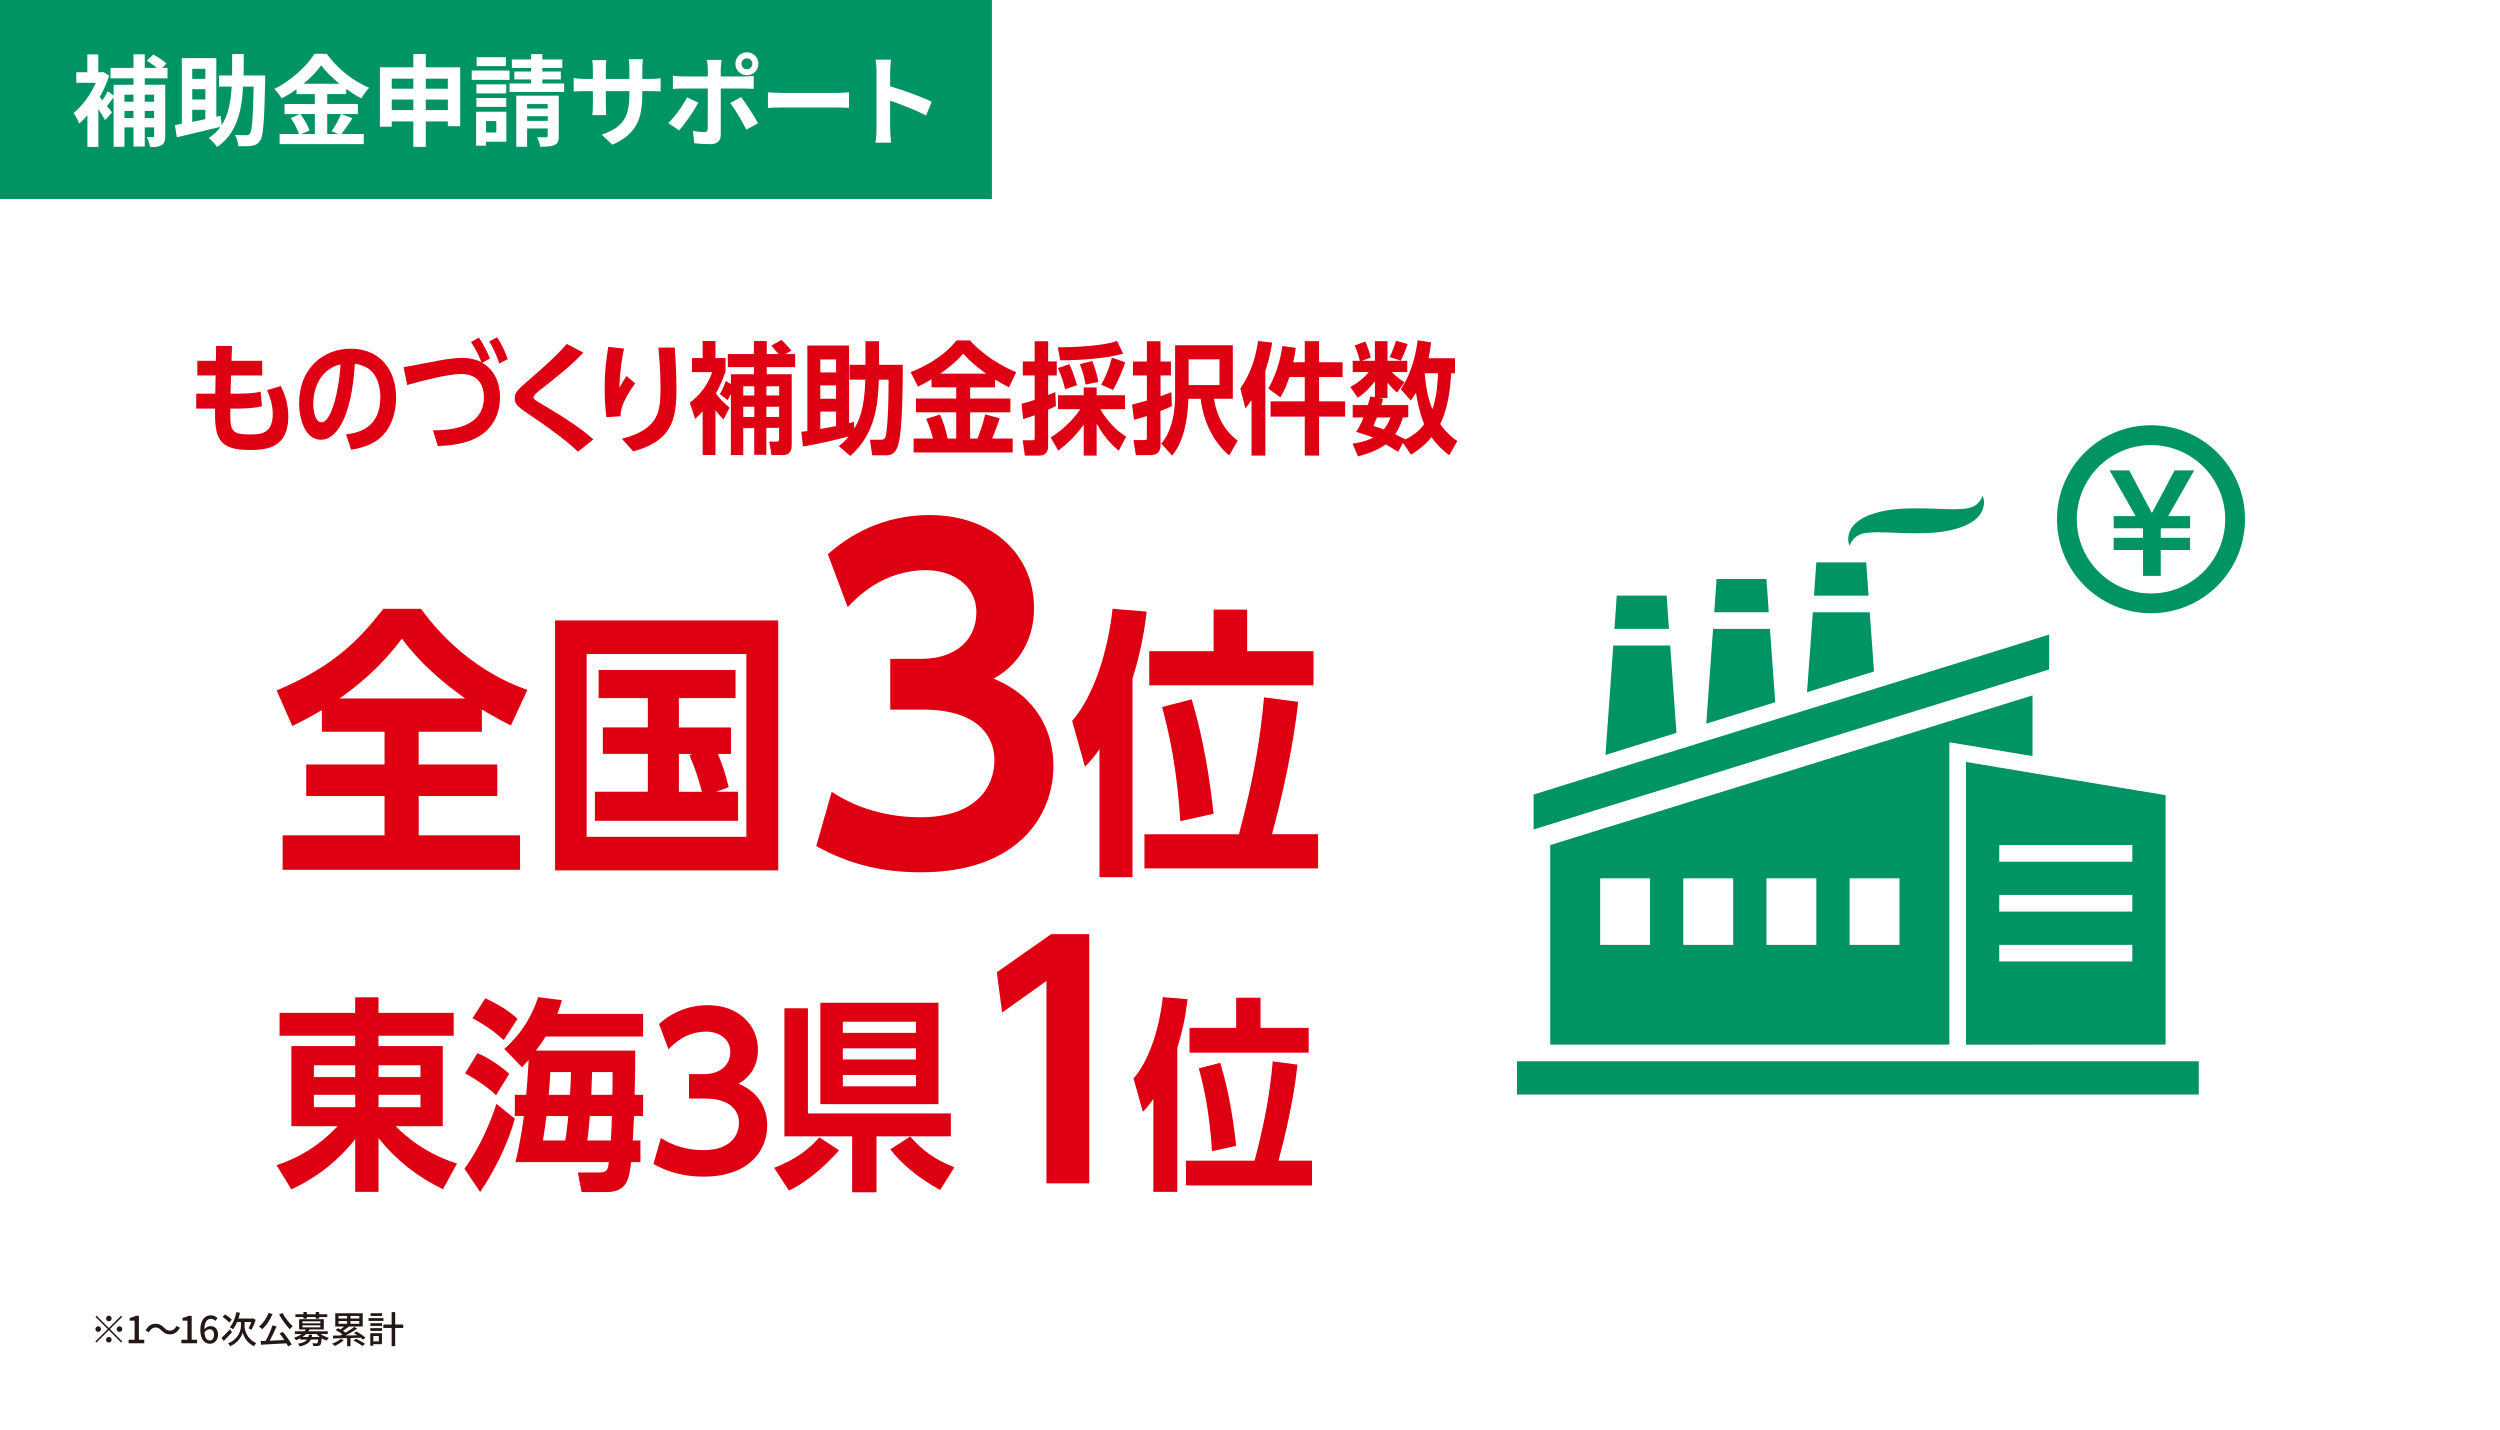 <?xml version="1.0" encoding="UTF-8"?><svg id="_レイヤー_2" xmlns="http://www.w3.org/2000/svg" viewBox="0 0 804 460"><defs><style>.cls-1{fill:#231815;}.cls-1,.cls-2,.cls-3,.cls-4{stroke-width:0px;}.cls-2{fill:#de0012;}.cls-3{fill:#009363;}.cls-4{fill:#fff;}</style></defs><g id="_レイヤー_1-2"><rect class="cls-4" width="804" height="460"/><rect class="cls-3" width="319" height="64"/><path class="cls-4" d="M46.55,25.17v2.08h6.59v16.45c0,1.5-.26,2.4-1.18,2.98-.9.54-2.08.64-3.65.64-.16-.93-.67-2.4-1.15-3.26.83.03,1.7.03,1.98.03.32,0,.42-.1.42-.45v-2.66h-3.01v6.14h-3.62v-6.14h-2.91v6.24h-3.49v-15.87c-.74.96-1.47,1.95-2.11,2.75l1.6,2.02-2.21,2.53c-.48-.93-1.31-2.24-2.18-3.52v12.13h-3.52v-10.21c-.86,1.02-1.76,1.95-2.66,2.72-.35-.96-1.22-2.82-1.79-3.42,2.75-2.21,5.5-5.92,7.17-9.73h-6.3v-3.39h3.55v-5.73h3.52v5.73h.9l.67-.13,1.92,1.22c-.74,2.37-1.79,4.74-3.01,6.91l.86,1.06c.64-.96,1.31-2.11,1.7-2.98l1.89,1.41v-3.46h6.4v-2.08h-7.39v-3.36h7.39v-4.35h3.62v4.35h3.9c-.93-.8-2.18-1.66-3.23-2.3l2.08-1.98c1.44.77,3.33,1.98,4.22,2.91l-1.38,1.38h1.73v3.36h-7.33ZM40.02,30.45v2.27h2.91v-2.27h-2.91ZM42.93,37.97v-2.3h-2.91v2.3h2.91ZM46.55,30.45v2.27h3.01v-2.27h-3.01ZM49.56,37.97v-2.3h-3.01v2.3h3.01Z"/><path class="cls-4" d="M85.28,25.97c-.29,13.12-.58,17.82-1.63,19.29-.74,1.09-1.5,1.44-2.66,1.63-1.02.19-2.69.16-4.35.1-.06-1.02-.45-2.62-1.12-3.62,1.57.1,3.01.13,3.71.13.51,0,.83-.1,1.12-.54.74-.86,1.02-4.83,1.22-15.1h-3.39c-.48,8.45-2.21,15.17-8.38,19.42-.58-.93-1.76-2.21-2.66-2.88,1.57-1.06,2.82-2.24,3.78-3.62-4.9,1.22-10.14,2.43-14.05,3.36l-.61-3.9c.64-.13,1.41-.26,2.21-.42v-21.12h11.1v18.85l1.38-.29.35,3.01c2.14-3.33,2.91-7.46,3.2-12.42h-4.06v-3.58h4.19c.03-2.18.03-4.45.03-6.88h3.74c0,2.4,0,4.7-.06,6.88h6.94v1.7ZM61.82,22.13v3.23h4.22v-3.23h-4.22ZM66.05,28.69h-4.22v3.3h4.22v-3.3ZM61.82,39.19c1.34-.26,2.75-.58,4.22-.86v-3.01h-4.22v3.87Z"/><path class="cls-4" d="M113.34,38.04c-1.22,1.76-2.46,3.71-3.58,5.06h7.23v3.26h-27.07v-3.26h6.24c-.48-1.44-1.54-3.58-2.66-5.15l2.91-1.25h-4.9v-3.26h9.73v-3.17h-5.89v-1.57c-1.5,1.09-3.14,2.11-4.77,2.98-.48-.9-1.54-2.27-2.37-3.07,5.44-2.66,10.56-7.46,12.93-11.3h3.94c3.46,4.83,8.61,8.86,13.66,10.91-.96.96-1.82,2.24-2.53,3.42-1.6-.83-3.26-1.89-4.86-3.04v1.66h-6.11v3.17h9.86v3.26h-9.86v6.4h3.49l-2.08-.86c1.06-1.5,2.34-3.84,3.04-5.54l3.65,1.34ZM96.61,36.69c1.22,1.63,2.46,3.81,2.94,5.28l-2.62,1.12h4.32v-6.4h-4.64ZM109.18,26.93c-2.37-1.92-4.48-4-5.89-5.92-1.38,1.92-3.36,4-5.66,5.92h11.55Z"/><path class="cls-4" d="M148,21.65v18.94h-3.97v-1.54h-7.1v8.19h-4v-8.19h-6.94v1.7h-3.81v-19.1h10.75v-4.29h4v4.29h11.07ZM125.99,25.3v3.23h6.94v-3.23h-6.94ZM132.93,35.41v-3.39h-6.94v3.39h6.94ZM136.93,25.3v3.23h7.1v-3.23h-7.1ZM144.03,35.41v-3.39h-7.1v3.39h7.1Z"/><path class="cls-4" d="M163.86,25.69h-12.16v-3.01h12.16v3.01ZM162.84,45.59h-6.53v1.25h-3.2v-10.91h9.73v9.66ZM162.8,30.04h-9.6v-2.91h9.6v2.91ZM153.21,31.51h9.6v2.85h-9.6v-2.85ZM162.71,21.27h-9.41v-2.88h9.41v2.88ZM156.31,38.93v3.68h3.3v-3.68h-3.3ZM181.43,26.84v2.72h-17.57v-2.72h6.94v-1.28h-5.38v-2.56h5.38v-1.15h-6.18v-2.72h6.18v-1.73h3.62v1.73h6.43v2.72h-6.43v1.15h5.95v2.56h-5.95v1.28h7.01ZM179.7,43.73c0,1.6-.29,2.43-1.38,2.91-1.06.51-2.56.54-4.61.54-.13-.93-.58-2.21-.99-3.04,1.18.03,2.5.03,2.91,0,.42,0,.51-.13.51-.48v-2.34h-6.62v5.89h-3.49v-16.45h13.66v12.96ZM169.52,33.46v1.44h6.62v-1.44h-6.62ZM176.15,38.87v-1.5h-6.62v1.5h6.62Z"/><path class="cls-4" d="M208.93,25.37c1.7,0,2.66-.06,3.52-.22v4.26c-.7-.06-1.82-.1-3.52-.1h-2.37v1.06c0,7.94-1.92,12.77-9.63,16.16l-3.42-3.23c6.18-2.14,8.9-4.93,8.9-12.77v-1.22h-7.58v4.35c0,1.41.1,2.72.13,3.36h-4.48c.1-.64.19-1.92.19-3.36v-4.35h-2.72c-1.6,0-2.75.06-3.46.13v-4.35c.58.1,1.86.29,3.46.29h2.72v-3.17c0-1.22-.13-2.27-.19-2.88h4.54c-.1.61-.19,1.63-.19,2.91v3.14h7.58v-3.36c0-1.28-.1-2.34-.19-2.98h4.54c-.06.64-.19,1.7-.19,2.98v3.36h2.37Z"/><path class="cls-4" d="M224.56,33.01c-1.47,2.85-4.42,7.04-6.18,8.93l-3.46-2.37c2.14-2.05,4.7-5.57,6.02-8.26l3.62,1.7ZM231.8,28.47v14.88c0,1.86-1.06,3.01-3.33,3.01-1.73,0-3.58-.1-5.22-.29l-.38-3.97c1.38.26,2.78.38,3.55.38.83,0,1.15-.32,1.18-1.15.03-1.18.03-11.33.03-12.83v-.03h-8.13c-.96,0-2.21.03-3.1.13v-4.26c.96.13,2.11.26,3.1.26h8.13v-2.56c0-.83-.16-2.24-.29-2.78h4.74c-.06.45-.29,1.98-.29,2.78v2.56h7.46c.9,0,2.3-.1,3.14-.22v4.19c-.99-.06-2.24-.1-3.1-.1h-7.49ZM238.32,31.22c1.63,2.05,4.19,6.08,5.47,8.42l-3.78,2.05c-1.38-2.75-3.65-6.62-5.18-8.58l3.49-1.89ZM236.5,20.5c0-2.05,1.66-3.68,3.71-3.68s3.68,1.63,3.68,3.68-1.63,3.71-3.68,3.71-3.71-1.66-3.71-3.71ZM238.45,20.5c0,.96.77,1.76,1.76,1.76s1.73-.8,1.73-1.76-.77-1.73-1.73-1.73-1.76.77-1.76,1.73Z"/><path class="cls-4" d="M246.97,29.69c1.15.1,3.49.19,5.15.19h17.18c1.47,0,2.91-.13,3.74-.19v5.02c-.77-.03-2.4-.16-3.74-.16h-17.18c-1.82,0-3.97.06-5.15.16v-5.02Z"/><path class="cls-4" d="M297.82,37.14c-3.3-1.73-8.1-3.58-11.55-4.77v9.06c0,.93.16,3.17.29,4.45h-4.99c.19-1.25.32-3.17.32-4.45v-18.37c0-1.15-.1-2.75-.32-3.87h4.99c-.13,1.12-.29,2.53-.29,3.87v4.7c4.29,1.25,10.43,3.52,13.38,4.96l-1.82,4.42Z"/><path class="cls-2" d="M69.5,111.24l5.11.04c-.04.78-.12,4.06-.16,4.76h9.87v4.72h-10.02c-.04,1.79-.08,3.94-.16,5.85h1.68c5.77,0,7.18-.43,8-.7l.43,4.68c-1.99.7-5.93.82-8.39.82h-1.79c-.08,6.79-.04,8.31,6.16,8.31,3.32,0,7.49,0,7.49-6.59,0-3.04-.98-5.62-1.83-7.68l4.41-1.29c.7,1.4,2.42,4.8,2.42,9.79,0,10.26-7.18,10.76-12.52,10.76-10.06,0-11.19-3.98-11.04-13.3h-6.05v-4.8h6.12l.12-5.85h-5.89v-4.72h5.97l.08-4.8Z"/><path class="cls-2" d="M111.28,139.71c4.06-.55,11.04-2.03,11.04-12.05,0-1.68-.35-7.37-4.6-9.56-1.68-.86-3.04-1.05-3.59-1.09-1.13,17.98-6.2,24.42-10.92,24.42-5.03,0-7.02-6.55-7.02-11.7,0-11.51,8.03-17.59,16.54-17.59,9.56,0,14.66,6.83,14.66,15.76,0,2.77-.55,8.54-4.68,12.52-2.07,2.03-5.38,3.55-9.79,4.21l-1.64-4.91ZM100.75,129.99c0,1.95.55,5.81,2.65,5.81,3.16,0,5.62-10.14,6.12-18.6-5.93,1.29-8.78,6.94-8.78,12.79Z"/><path class="cls-2" d="M139.23,138.42c5.46-.08,16.38-.74,16.38-10.61,0-1.44-.12-7.53-7.29-7.53-4.21,0-12.79,2.22-17.36,3.55l-1.17-5.73c1.79-.27,9.52-1.83,11.12-2.11,4.06-.74,6.2-.9,7.88-.9s3.98.35,6.01,1.37c-.62-1.6-1.4-3.51-3.31-6.47l2.5-1.44c1.09,1.64,2.18,3.32,3.59,6.75l-2.5,1.37c5.58,3.2,5.73,9.52,5.73,11.15,0,3.12-.9,9.95-8.39,13.38-4.29,1.95-9.32,2.15-11.62,2.22l-1.56-4.99ZM160.57,116.93c-.31-1.01-1.25-3.78-3.24-7.14l2.57-1.33c1.01,1.68,2.18,3.55,3.39,7.02l-2.73,1.44Z"/><path class="cls-2" d="M185.88,145.28c-1.21-1.25-5.66-5.19-14.78-11.35-4.25-2.89-5.58-3.74-5.58-5.81s1.05-2.85,5.97-7.14c2.22-1.91,7.06-6.12,10.8-10.37l5.34,2.81c-4.25,4.41-9.09,8.23-13.88,11.97-.97.74-2.18,1.72-2.18,2.38,0,.51.27.7,1.21,1.29,1.29.78,7.02,4.25,8.19,4.99,4.99,3.24,8.03,5.54,9.83,7.25l-4.91,3.98Z"/><path class="cls-2" d="M204.27,123.25c-4.49,6.36-4.64,8.78-4.68,10.61l-4.56.31c-.19-1.33-.58-4.52-.58-9.36,0-5.73.55-9.36,1.17-13.26l5.07.55c-.7,3.2-1.37,7.57-1.48,12.6.27-.47,1.36-2.42,2.22-3.78l2.85,2.34ZM199.98,141.11c12.13-3.16,12.44-8.85,12.44-16.81,0-4.84-.43-9.71-.66-12.52h5.23c.35,4.48.55,8.93.55,13.42,0,9.67-1.37,16.58-13.88,19.97l-3.67-4.06Z"/><path class="cls-2" d="M233.33,119.5c-1.13,3.43-2.5,5.97-3.12,7.02,1.33,1.79,2.73,3.24,4.41,4.56l-1.91,3.82c-.82-.74-1.17-1.13-2.61-2.93v14.35h-4.13v-14c-.9.98-1.4,1.52-2.42,2.42l-1.72-5.23c4.95-3.67,6.63-8.23,7.22-9.83h-6.51v-4.52h3.43v-5.5h4.13v5.5h3.24v4.33ZM239.03,137.68v8.66h-3.98v-19.62c-.47,1.01-.7,1.4-1.05,1.95l-2.5-1.95c.51-.82,1.09-1.87,1.91-4.21l1.64.98v-3.12h7.41v-2.3h-8.39v-4.21h8.39v-4.17h4.13v4.17h3.78c-.35-.47-2.03-2.3-2.3-2.73l3.28-1.83c.51.58,2.81,2.89,3.16,3.43l-1.91,1.13h3.12v4.21h-9.13v2.3h8.03v22.39c0,1.48-.08,3.59-2.85,3.59h-3.67l-.7-4.33h2.18c.66,0,.98,0,.98-.98v-3.43h-4.1v8.66h-3.9v-8.58h-3.55ZM239.03,124.22v2.96h3.55v-2.96h-3.55ZM242.58,130.81h-3.55v3.28h3.55v-3.28ZM246.48,127.19h4.1v-2.96h-4.1v2.96ZM250.57,134.09v-3.28h-4.1v3.28h4.1Z"/><path class="cls-2" d="M257.69,138.85c.31,0,1.64-.19,1.95-.23v-27.5h13.42v24.96c.62-.16.86-.23,1.56-.43l.12,2.18c1.29-2.22,3.28-5.77,3.55-15.72h-5.07v-4.8h5.11v-7.57h4.37v7.57h7.64c0,5.69-.08,20.24-1.33,25.19-.66,2.73-1.83,3.94-4.06,3.94h-4.45l-.74-5.03h3.32c1.09,0,1.6-.04,1.91-1.91.62-3.98.78-10.84.78-17.39h-3.12c-.31,7.41-.9,17.28-9.2,24.53l-3.71-3.2c.94-.7,1.99-1.48,3.24-3.08-1.33.35-8,2.11-14.74,3.24l-.55-4.76ZM268.88,115.6h-5.07v4.17h5.07v-4.17ZM268.88,123.95h-5.07v4.29h5.07v-4.29ZM268.88,132.37h-5.07v5.58c1.68-.27,3.51-.62,5.07-.94v-4.64Z"/><path class="cls-2" d="M311.99,128.16h12.95v4.45h-12.95v8.42h2.38c1.33-3.55,1.87-5.3,2.46-7.76l4.68,1.25c-.39,1.17-1.09,3.31-2.42,6.51h6.59v4.49h-31.86v-4.49h6.24c-.82-3.12-1.79-5.38-2.18-6.32l4.41-1.4c.94,2.07,1.72,4.25,2.5,7.72h2.73v-8.42h-12.95v-4.45h12.95v-3.59h-7.96v-2.61c-1.6.98-2.65,1.56-4.33,2.38l-2.38-4.68c3.82-1.48,10.18-4.48,14.78-10.18h4.33c2.03,2.34,7.18,7.06,14.86,10.22l-2.34,4.88c-2.15-1.13-2.38-1.25-4.45-2.5v2.5h-8.03v3.59ZM317.14,120.17c-3.2-2.3-4.84-3.67-7.37-6.44-2.69,3.16-6.08,5.54-7.37,6.44h14.74Z"/><path class="cls-2" d="M332.76,109.75h4.33v6.47h2.77v4.52h-2.77v6.28c.78-.31,1.13-.47,2.3-.94l.19,4.49c-1.01.51-1.17.58-2.5,1.17v11.9c0,.7-.19,2.89-2.89,2.89h-4.6l-.7-4.95h2.96c.82,0,.9,0,.9-1.01v-7.02c-1.64.58-2.38.82-3.71,1.25l-.51-4.95c1.25-.31,1.52-.43,4.21-1.25v-7.84h-3.82v-4.52h3.82v-6.47ZM359.79,144.93c-2.96-2.38-5.3-5.38-7.1-8.7v10.3h-4.17v-9.95c-2.96,4.17-6.28,6.9-8.19,8.35l-2.42-4.25c5.11-3.24,8.03-6.9,9.52-9.09h-7.18v-4.48h8.27v-2.5h4.17v2.5h9.13v4.48h-7.92c2.93,5.34,6.86,7.92,8.27,8.85l-2.38,4.49ZM361.23,113.73c-5.38,1.6-14.24,2.15-20.28,2.15l-.74-4.17c4.88,0,14.66-.43,19.03-2.07l1.99,4.1ZM342.55,125.2c-.55-2.15-1.13-4.21-2.3-6.83l3.67-1.25c.7,1.52,1.52,3.51,2.46,6.75l-3.82,1.33ZM349.1,123.68c-.43-2.65-.9-4.1-1.83-6.59l3.98-.98c.62,1.44,1.33,3.35,1.99,6.71l-4.13.86ZM354.17,123.72c1.33-2.46,2.5-5.07,3.43-8.7l4.29,1.48c-.74,2.3-2.34,6.2-3.94,8.93l-3.78-1.72Z"/><path class="cls-2" d="M368.82,109.75h4.41v6.51h3.35v4.49h-3.35v6.67c2.07-.74,2.46-.9,3.47-1.29l.16,4.48c-.98.47-1.64.78-3.67,1.6l.04,10.88c0,2.34-1.17,3.28-3.31,3.28h-4.64l-.74-4.84h3.24c1.05,0,1.05-.04,1.05-1.09v-6.67c-1.21.43-1.95.66-4.13,1.25l-.62-4.91c2.15-.55,3-.78,4.76-1.29v-8.07h-4.48v-4.49h4.48v-6.51ZM382.2,128.24c-.47,12.21-3.82,16.46-5.23,18.29l-3.51-3.86c4.45-5.19,4.45-13.46,4.45-15.76v-15.87h18.56v17.2h-6.08c1.01,6.16,3.78,10.61,7.64,13.46l-2.73,4.8c-7.33-6.28-8.81-15.13-9.17-18.25h-3.94ZM392.18,123.83v-8.27h-9.91v8.27h9.91Z"/><path class="cls-2" d="M406.94,146.53h-4.45v-17.82c-1.01,1.52-1.4,1.95-1.99,2.61l-1.6-6.4c3.67-5.3,5.03-10.65,5.69-15.25l4.56.51c-.7,4.29-1.44,6.71-2.22,9.09v27.26ZM414.66,121.26c-.74,2.3-1.4,3.98-2.89,6.55l-3.86-2.85c2.38-4.41,3.71-8.46,4.52-13.69l4.29.59c-.27,2.03-.47,3.04-.82,4.64h3.71v-6.79h4.6v6.79h7.57v4.76h-7.57v7.8h8.39v4.91h-8.39v12.56h-4.6v-12.56h-11v-4.91h11v-7.8h-4.95Z"/><path class="cls-2" d="M449.29,126.21c-.7-.59-1.68-1.4-3.08-3.2v4.99h-2.61l1.21.23c-.27,1.01-.35,1.37-.58,2.03h8.66v3.98h-1.72c-.39,1.29-.98,3.16-2.5,5.42.66.31,1.44.7,3.2,1.56l-.08.16c3.16-1.4,5.07-3.39,6.24-4.95-.58-1.37-1.76-4.49-2.65-10.1-.7,1.21-1.21,1.83-1.68,2.46l-3.2-3.59c4.17-6.28,5.07-13.3,5.42-15.76l4.33.66c-.39,3.16-.74,4.68-.82,5.11h8.5v4.84h-1.25c-.43,10.18-2.96,15.21-3.51,16.3,2.11,3.12,4.52,4.8,5.5,5.5l-2.57,4.56c-.94-.7-3.59-2.69-5.73-5.81-2.57,3.16-5.5,4.95-6.59,5.62l-2.57-3.78-1.56,2.89c-1.91-1.25-3.63-2.22-4.02-2.42-.7.55-3.24,2.38-8.89,3.86l-1.75-4.1c1.48-.2,3.9-.58,6.63-1.91-1.79-.74-3.63-1.33-5.46-1.87,1.05-1.64,1.72-3.12,2.34-4.64h-3.47v-3.98h4.88c.39-1.36.51-1.83.78-2.77l1.48.23v-5.07c-1.87,2.3-3.16,3.67-5.5,5.27l-2.42-3.47c.9-.51,3.63-1.99,5.97-4.8h-5.19v-3.63h2.3c-.51-1.95-.9-3.16-1.68-4.91l3.43-1.29c.78,1.72,1.33,3.43,1.76,5.15l-2.85,1.05h4.17v-6.32h4.06v6.32h6.36v3.63h-4.99c1.87,1.83,2.96,2.57,4.1,3.28l-2.38,3.28ZM442.85,134.25c-.74,1.75-.82,1.95-1.17,2.73,1.4.43,1.99.62,3.31,1.13.9-1.05,1.56-2.15,2.15-3.86h-4.29ZM446.91,114.86c.58-1.17,1.09-2.34,2.07-5.27l3.74,1.05c-.66,1.87-1.37,3.67-2.22,5.34l-3.59-1.13ZM458.18,120.05c.47,5.46,1.29,8.5,2.46,11.54,1.48-3.9,1.72-9.09,1.83-11.54h-4.29Z"/><path class="cls-2" d="M134.66,245.86h25.27v10.16h-25.27v12.63h32.59v11.08h-76.36v-11.08h32.78v-12.63h-25.18v-10.16h25.18v-10.53h-20.14v-6.96c-2.66,1.56-4.39,2.56-9.52,5.13l-5.04-11.44c18.31-7.78,26.18-15.93,34.33-26.28h12.08c3.39,4.58,14.37,19.13,34.24,26.09l-5.31,11.44c-2.75-1.37-4.67-2.38-9.34-5.13v7.14h-20.32v10.53ZM149.58,224.62c-3.39-2.47-12.91-9.16-20.32-19.23-7.14,9.52-14.37,15.2-20.05,19.23h40.38Z"/><path class="cls-2" d="M178.51,199.53h71.78v80.38h-71.78v-80.38ZM240.03,210.33h-51.36v58.78h51.36v-58.78ZM218.33,233.95h16.75v8.51h-4.21c1.01,2.29,2.38,5.95,3.48,10.71l-4.03,1.46h7.05v9.34h-46.05v-9.34h17.03v-12.18h-14.47v-8.51h14.47v-9.43h-15.84v-9.06h44.04v9.06h-18.22v9.43ZM218.33,242.47v12.18h7.42c-1.37-4.85-1.83-6.5-4.03-11.81l.92-.37h-4.3Z"/><path class="cls-2" d="M267.48,254.66c8.44,5.54,18.41,8.17,28.52,8.17,18,0,23.81-9.83,23.81-18.41,0-7.48-5.26-16.2-22.84-16.2h-10.66v-16.33h9.97c10.66,0,17.72-5.81,17.72-14.95s-8.31-13.57-16.06-13.57c-14.12,0-22.43,8.86-25.33,11.9l-6.37-17.03c9.14-8.17,20.35-12.6,32.67-12.6,20.63,0,33.64,13.15,33.64,29.9,0,10.11-4.85,18.27-13.01,22.7,14.4,5.95,19.24,17.58,19.24,28.1,0,16.06-11.49,34.19-42.64,34.19-12.32,0-22.98-2.49-33.64-8.44l4.98-17.44Z"/><path class="cls-2" d="M364.21,282.11h-10.62v-41.2c-1.92,2.84-3.3,4.3-4.67,5.68l-4.12-14.74c7.32-8.42,11.63-23.35,13-36.07l10.99.92c-1.01,8.33-2.38,14.46-4.58,21.61v63.81ZM423.9,268.29v10.99h-55.85v-10.99h30.4c5.13-19.32,6.96-31.86,8.06-44.04l10.99,1.46c-.64,5.58-2.47,20.6-8.42,42.57h14.83ZM422.43,209.42v10.99h-52.83v-10.99h20.69v-13.37h10.8v13.37h21.33ZM379.59,264.08c-1.1-17.03-3.48-27.74-5.86-36.71l9.52-2.47c1.92,6.59,4.94,17.58,7.05,36.8l-10.71,2.38Z"/><path class="cls-2" d="M88.92,374.74c10.89-3.59,16.8-9.63,19.66-12.55h-14.88v-25.77h20.52v-3.32h-24.31v-7.37h24.31v-4.98h7.51v4.98h24.18v7.37h-24.18v3.32h20.66v25.77h-15.14c8.17,8.24,16.61,10.96,19.73,12.02l-4.52,8.24c-8.04-3.79-15.14-9.43-20.72-16.41v17.27h-7.51v-16.94c-6.77,8.5-14.15,13.15-20.52,16.14l-4.78-7.77ZM114.23,342.59h-13.28v3.79h13.28v-3.79ZM114.23,352.09h-13.28v3.99h13.28v-3.99ZM135.22,346.38v-3.79h-13.48v3.79h13.48ZM135.22,356.07v-3.99h-13.48v3.99h13.48Z"/><path class="cls-2" d="M165.58,359.79c-2.26,8.17-6.44,16.54-11.16,23.58l-5.05-7.51c5.98-8.3,9.1-17.27,10.3-20.86l5.91,4.78ZM159.53,352.22c-2.79-2.66-5.98-4.78-9.96-7.04l3.99-6.51c2.32,1.06,5.58,2.66,10.23,6.64l-4.25,6.91ZM161.99,334.49c-2.92-2.66-5.58-4.58-10.03-7.04l4.12-6.44c4.05,1.99,7.31,3.79,10.36,6.64l-4.45,6.84ZM162.19,337.34c6.18-5.58,8.97-11.03,10.89-16.67l7.64,1c-.46,1.59-.86,2.79-1.46,4.38h27.56v7.31h-31.35c-.86,1.4-1.46,2.32-3.12,4.52h31.95c0,4.25-.07,10.56-.2,14.21h2.72v6.84h-2.92c0,.47-.33,6.91-.4,7.84h2.46v6.97h-2.99c-.66,5.31-1.2,9.63-7.97,9.63h-7.97l-1.2-6.31h7.04c2.32,0,2.66-1,2.92-3.32h-30.02c1.79-7.37,2.46-13.02,2.72-14.81h-2.92v-6.84h3.65c.53-5.78.66-9.3.8-11.23-.46.53-.8.93-2.13,2.39l-5.71-5.91ZM181.78,366.77c.53-3.25.66-4.78,1-7.84h-7.04c-.33,2.66-.53,4.05-1.13,7.84h7.17ZM183.31,352.09c.2-3.92.27-4.78.33-7.31h-6.64c-.2,3.12-.2,3.52-.53,7.31h6.84ZM189.69,358.93c-.33,4.05-.46,5.45-.8,7.84h7.57c.13-1.73.27-5.71.33-7.84h-7.11ZM190.42,344.78c-.07,2.06-.07,2.59-.27,7.31h6.78c.07-2.46.07-6.18.07-7.31h-6.58Z"/><path class="cls-2" d="M212.55,365.97c4.05,2.66,8.83,3.92,13.68,3.92,8.63,0,11.42-4.72,11.42-8.83,0-3.59-2.52-7.77-10.96-7.77h-5.11v-7.84h4.78c5.11,0,8.5-2.79,8.5-7.17s-3.99-6.51-7.71-6.51c-6.77,0-10.76,4.25-12.16,5.71l-3.06-8.17c4.38-3.92,9.76-6.04,15.68-6.04,9.9,0,16.14,6.31,16.14,14.35,0,4.85-2.32,8.77-6.24,10.89,6.91,2.86,9.23,8.44,9.23,13.48,0,7.7-5.51,16.41-20.46,16.41-5.91,0-11.03-1.2-16.14-4.05l2.39-8.37Z"/><path class="cls-2" d="M248.94,375.6c6.64-2.66,10.76-5.51,14.55-9.83l6.38,4.18c-2.46,2.72-8.57,9.3-16.14,12.95l-4.78-7.31ZM281.89,383.44h-7.84v-18h-21.79v-41.18h7.57v33.81h45.96v7.37h-23.91v18ZM263.82,355.08v-32.61h37.99v32.61h-37.99ZM294.57,328.58h-23.51v3.59h23.51v-3.59ZM294.57,340.73v-3.59h-23.51v3.59h23.51ZM271.06,345.71v3.65h23.51v-3.65h-23.51ZM302.35,382.71c-7.17-3.92-12.75-8.7-16.01-13.09l6.38-4.12c3.99,4.58,7.77,7.31,14.21,9.9l-4.58,7.31Z"/><path class="cls-2" d="M338.05,300.41h12.25v80.16h-13.76v-65.09l-14.26,10.15-1.71-12.96,17.48-12.25Z"/><path class="cls-2" d="M378.63,383.31h-7.71v-29.89c-1.39,2.06-2.39,3.12-3.39,4.12l-2.99-10.69c5.31-6.11,8.44-16.94,9.43-26.17l7.97.66c-.73,6.04-1.73,10.49-3.32,15.68v46.3ZM421.94,373.28v7.97h-40.52v-7.97h22.05c3.72-14.02,5.05-23.11,5.84-31.95l7.97,1.06c-.46,4.05-1.79,14.94-6.11,30.89h10.76ZM420.87,330.57v7.97h-38.33v-7.97h15.01v-9.7h7.84v9.7h15.48ZM389.79,370.22c-.8-12.35-2.52-20.13-4.25-26.64l6.91-1.79c1.4,4.78,3.59,12.75,5.11,26.7l-7.77,1.73Z"/><path class="cls-3" d="M536.74,202.25h-17.54l.75-10.7h16.04l.75,10.7ZM537.12,207.6h-18.29l-2.51,35.19,22.84-7.11-2.03-28.08ZM568.09,186.21h-16.04l-.75,10.7h17.54l-.75-10.7ZM569.21,202.25h-18.29l-2.19,30.48,22.19-6.9-1.71-23.59ZM600.17,180.86h-16.04l-.75,10.7h17.54l-.75-10.7ZM601.3,196.9h-18.29l-1.87,25.72,21.55-6.69-1.39-19.04ZM547.01,256.75l25.56-7.92,6.85-2.14,24.92-7.75,49.31-15.3v19.52l-20.54-3.42-6.2-1.02v97.23h-128.36v-64.18l17.22-5.35,25.03-7.75,6.2-1.93ZM530.65,282.47h-16.04v21.39h16.04v-21.39ZM557.39,282.47h-16.04v21.39h16.04v-21.39ZM584.13,282.47h-16.04v21.39h16.04v-21.39ZM610.87,282.47h-16.04v21.39h16.04v-21.39ZM653.66,335.96h-21.39v-90.92l21.39,3.58,42.79,7.11v80.22h-42.79ZM642.96,277.13h42.79v-5.35h-42.79v5.35ZM642.96,293.17h42.79v-5.35h-42.79v5.35ZM653.66,309.21h32.09v-5.35h-42.79v5.35h10.7ZM540.33,252.15l7.17-2.25,24.6-7.65,7.81-2.41,23.96-7.43,55.14-17.11v-11.23l-55.94,17.38-22.3,6.9-9.47,2.94-23,7.11-8.77,2.73-23.64,7.33-22.68,7.06v11.23l21.87-6.79,25.24-7.81ZM547.39,250.97h.05v-.59l-.05.59ZM604.06,171.17c3.84.04,7.94.34,12.16.33,4.23-.03,8.62-.18,13.15-1.52,2.25-.65,4.6-1.65,6.56-3.49,1.98-1.94,2.67-4.96,1.68-7.03-1.86,4.5-5.44,4.13-9.24,4.33-3.83-.04-7.94-.34-12.15-.32-4.23.05-8.62.19-13.15,1.53-2.25.65-4.6,1.65-6.56,3.48-1.98,1.93-2.67,4.95-1.69,7.02,1.84-4.5,5.44-4.14,9.24-4.35ZM487.86,341.3v10.7h219.27v-10.7h-219.27Z"/><path class="cls-3" d="M663.91,155.22c-1.58,3.73-2.38,7.69-2.38,11.77s.8,8.04,2.38,11.77c1.52,3.6,3.7,6.83,6.47,9.61,2.77,2.77,6.01,4.95,9.61,6.47,3.73,1.58,7.69,2.38,11.77,2.38s8.04-.8,11.77-2.38c3.6-1.52,6.83-3.7,9.61-6.47,2.77-2.77,4.95-6.01,6.48-9.61,1.58-3.73,2.38-7.69,2.38-11.77s-.8-8.04-2.38-11.77c-1.52-3.6-3.7-6.83-6.47-9.61-2.77-2.77-6.01-4.95-9.61-6.47-3.73-1.58-7.69-2.38-11.77-2.38s-8.04.8-11.77,2.38c-3.6,1.52-6.83,3.7-9.61,6.47-2.78,2.77-4.95,6.01-6.48,9.61ZM691.77,143.14c13.16,0,23.86,10.7,23.86,23.86s-10.7,23.86-23.86,23.86-23.86-10.7-23.86-23.86,10.7-23.86,23.86-23.86Z"/><path class="cls-3" d="M679.76,176.87v-3.91h9.44v-2.76l-.17-.3h-9.27v-3.91h7.06l-8.38-14.71h6.34l3.66,6.97,3.61,6.72,3.61-6.72,3.66-6.97h6.34l-8.38,14.71h7.06v3.91h-9.27l-.17.3v2.76h9.44v3.91h-9.44v8.33h-5.7v-8.33h-9.44Z"/><path class="cls-1" d="M35,427.09l3.96-3.96.35.35-3.96,3.96,3.96,3.96-.35.35-3.96-3.96-3.97,3.97-.35-.35,3.97-3.97-3.96-3.96.35-.35,3.96,3.96ZM32.48,427.44c0,.49-.41.9-.9.9s-.9-.41-.9-.9.41-.9.9-.9.9.41.9.9ZM35,424.92c-.49,0-.9-.41-.9-.9s.41-.9.9-.9.9.41.9.9-.41.9-.9.9ZM35,429.96c.49,0,.9.41.9.9s-.41.9-.9.9-.9-.41-.9-.9.41-.9.9-.9ZM37.52,427.44c0-.49.41-.9.9-.9s.9.41.9.9-.41.9-.9.9-.9-.41-.9-.9Z"/><path class="cls-1" d="M41.36,430.86h1.93v-6.14h-1.58v-.88c.83-.16,1.42-.36,1.92-.67h1.04v7.69h1.73v1.14h-5.04v-1.14Z"/><path class="cls-1" d="M51.91,427.86c-.59-.59-1.07-.94-1.92-.94s-1.63.61-2.11,1.52l-1.06-.58c.78-1.42,1.91-2.15,3.18-2.15,1.12,0,1.93.44,2.77,1.29.59.59,1.07.94,1.92.94s1.63-.61,2.11-1.52l1.06.58c-.78,1.42-1.91,2.15-3.18,2.15-1.12,0-1.93-.44-2.77-1.29Z"/><path class="cls-1" d="M58.34,430.86h1.93v-6.14h-1.58v-.88c.83-.16,1.42-.36,1.92-.67h1.04v7.69h1.73v1.14h-5.04v-1.14Z"/><path class="cls-1" d="M69.22,424.79c-.32-.38-.86-.66-1.38-.66-1.13,0-2.06.85-2.12,3.37.52-.64,1.28-1.02,1.92-1.02,1.49,0,2.48.91,2.48,2.78,0,1.75-1.2,2.89-2.64,2.89-1.68,0-3.05-1.4-3.05-4.4,0-3.39,1.6-4.75,3.33-4.75.98,0,1.7.42,2.21.95l-.76.84ZM68.83,429.27c0-1.14-.5-1.78-1.45-1.78-.52,0-1.12.28-1.64,1.03.14,1.75.78,2.58,1.73,2.58.77,0,1.37-.7,1.37-1.83Z"/><path class="cls-1" d="M74.61,428.47c-.86.96-1.85,1.98-2.65,2.78l-.73-.95c.68-.65,1.75-1.74,2.76-2.81l.62.97ZM73.71,425.33c-.42-.52-1.36-1.3-2.11-1.82l.78-.8c.76.48,1.73,1.21,2.17,1.73l-.84.9ZM78.65,426.53c0,1.15.64,4.05,3.73,5.4-.2.26-.55.74-.71,1.01-2.35-1.07-3.42-3.37-3.61-4.46-.23,1.09-1.38,3.33-4.04,4.46-.13-.24-.49-.72-.68-.92,3.45-1.37,4.14-4.27,4.14-5.48v-1.38h-1.23c-.37.9-.8,1.69-1.28,2.31-.24-.18-.77-.48-1.06-.61,1-1.13,1.73-2.99,2.11-4.88l1.16.22c-.14.64-.31,1.26-.52,1.85h4.51l.22-.06.83.47c-.32,1.16-.89,2.4-1.33,3.2-.24-.12-.68-.35-.95-.46.28-.52.61-1.29.85-2.04h-2.13v1.38Z"/><path class="cls-1" d="M87.65,422.6c-.79,1.91-2.04,3.73-3.29,4.89-.23-.24-.76-.65-1.07-.83,1.27-1.02,2.42-2.7,3.09-4.41l1.26.35ZM90.97,428.35c1.07,1.27,2.24,2.93,2.83,4.03l-1.14.61c-.14-.29-.32-.61-.54-.97-2.94.18-6.04.34-8.17.44l-.14-1.18c.49-.01,1.04-.04,1.64-.06.79-1.44,1.68-3.44,2.17-4.98l1.32.32c-.62,1.5-1.45,3.25-2.21,4.61,1.46-.06,3.11-.13,4.73-.22-.49-.73-1.04-1.49-1.56-2.12l1.07-.49ZM90.86,422.25c.76,1.49,2.18,3.27,3.27,4.27-.3.23-.72.66-.95.97-1.1-1.16-2.53-3.12-3.43-4.77l1.1-.47Z"/><path class="cls-1" d="M103.09,429.01c.72.54,1.73.98,2.69,1.24-.24.19-.55.61-.72.88-.54-.17-1.09-.42-1.59-.73-.12,1.33-.26,1.92-.52,2.18-.23.2-.46.28-.8.3-.28.02-.83.02-1.42,0-.02-.28-.13-.65-.28-.9.52.05,1.03.06,1.24.06.19,0,.29-.02.38-.1.12-.12.22-.44.29-1.14h-2.39c-.52,1.07-1.51,1.77-3.61,2.21-.1-.26-.36-.66-.55-.86,1.62-.28,2.47-.71,2.95-1.34h-2.17v-.42c-.42.23-.9.43-1.42.62-.12-.25-.43-.62-.64-.79,1.01-.32,1.83-.73,2.46-1.2h-2.16v-.88h3.11c.16-.19.28-.37.38-.58h-2.13v-3.31h7.94v3.31h-4.62c-.11.2-.2.38-.34.58h6.25v.88h-2.34ZM97.58,423.56h-2.59v-.89h2.59v-.73h1.08v.73h2.88v-.73h1.1v.73h2.61v.89h-2.61v.53h-1.1v-.53h-2.88v.53h-1.08v-.53ZM97.26,425.58h5.76v-.64h-5.76v.64ZM97.26,426.88h5.76v-.65h-5.76v.65ZM102.84,429.97c-.41-.29-.76-.62-1.06-.96h-3.33c-.34.34-.72.67-1.16.96h1.86c.07-.24.13-.49.17-.76h1.08c-.04.26-.08.52-.14.76h2.59Z"/><path class="cls-1" d="M110.58,430.99c-.77.71-1.94,1.43-2.91,1.87-.19-.19-.59-.58-.84-.73,1-.38,2.1-.95,2.73-1.54l1.02.4ZM116.68,430.8c-.17-.18-.4-.37-.66-.59-1.09.04-2.21.07-3.29.1v2.63h-1.1v-2.6c-1.73.05-3.31.07-4.53.1l-.04-.92c.67,0,1.48,0,2.35-.01.24-.12.49-.25.76-.38-.61-.47-1.5-1.01-2.24-1.38l.79-.6c.25.12.52.26.79.41.4-.29.82-.62,1.18-.95h-2.87v-4.27h8.83v4.27h-4.53l.05.02c-.59.49-1.27,1-1.87,1.38.31.19.61.38.85.56,1.03-.6,2.05-1.27,2.77-1.83l.96.54c-1.07.74-2.43,1.56-3.68,2.21,1.19-.01,2.47-.04,3.74-.06-.37-.25-.76-.48-1.12-.68l.82-.53c1.01.54,2.28,1.39,2.91,2.01l-.86.59ZM108.87,424.04h2.76v-.84h-2.76v.84ZM108.87,425.73h2.76v-.88h-2.76v.88ZM115.55,423.2h-2.84v.84h2.84v-.84ZM115.55,424.85h-2.84v.88h2.84v-.88ZM114.5,430.54c.95.46,2.22,1.16,2.89,1.67l-.85.65c-.61-.5-1.86-1.25-2.85-1.74l.82-.58Z"/><path class="cls-1" d="M123.32,424.8h-4.79v-.89h4.79v.89ZM122.83,432.29h-2.77v.5h-.98v-4.03h3.75v3.53ZM119.1,425.55h3.77v.86h-3.77v-.86ZM119.1,427.14h3.77v.88h-3.77v-.88ZM122.88,423.21h-3.71v-.88h3.71v.88ZM120.06,429.66v1.73h1.77v-1.73h-1.77ZM129.68,427.07h-2.59v5.86h-1.13v-5.86h-2.67v-1.1h2.67v-3.99h1.13v3.99h2.59v1.1Z"/></g></svg>